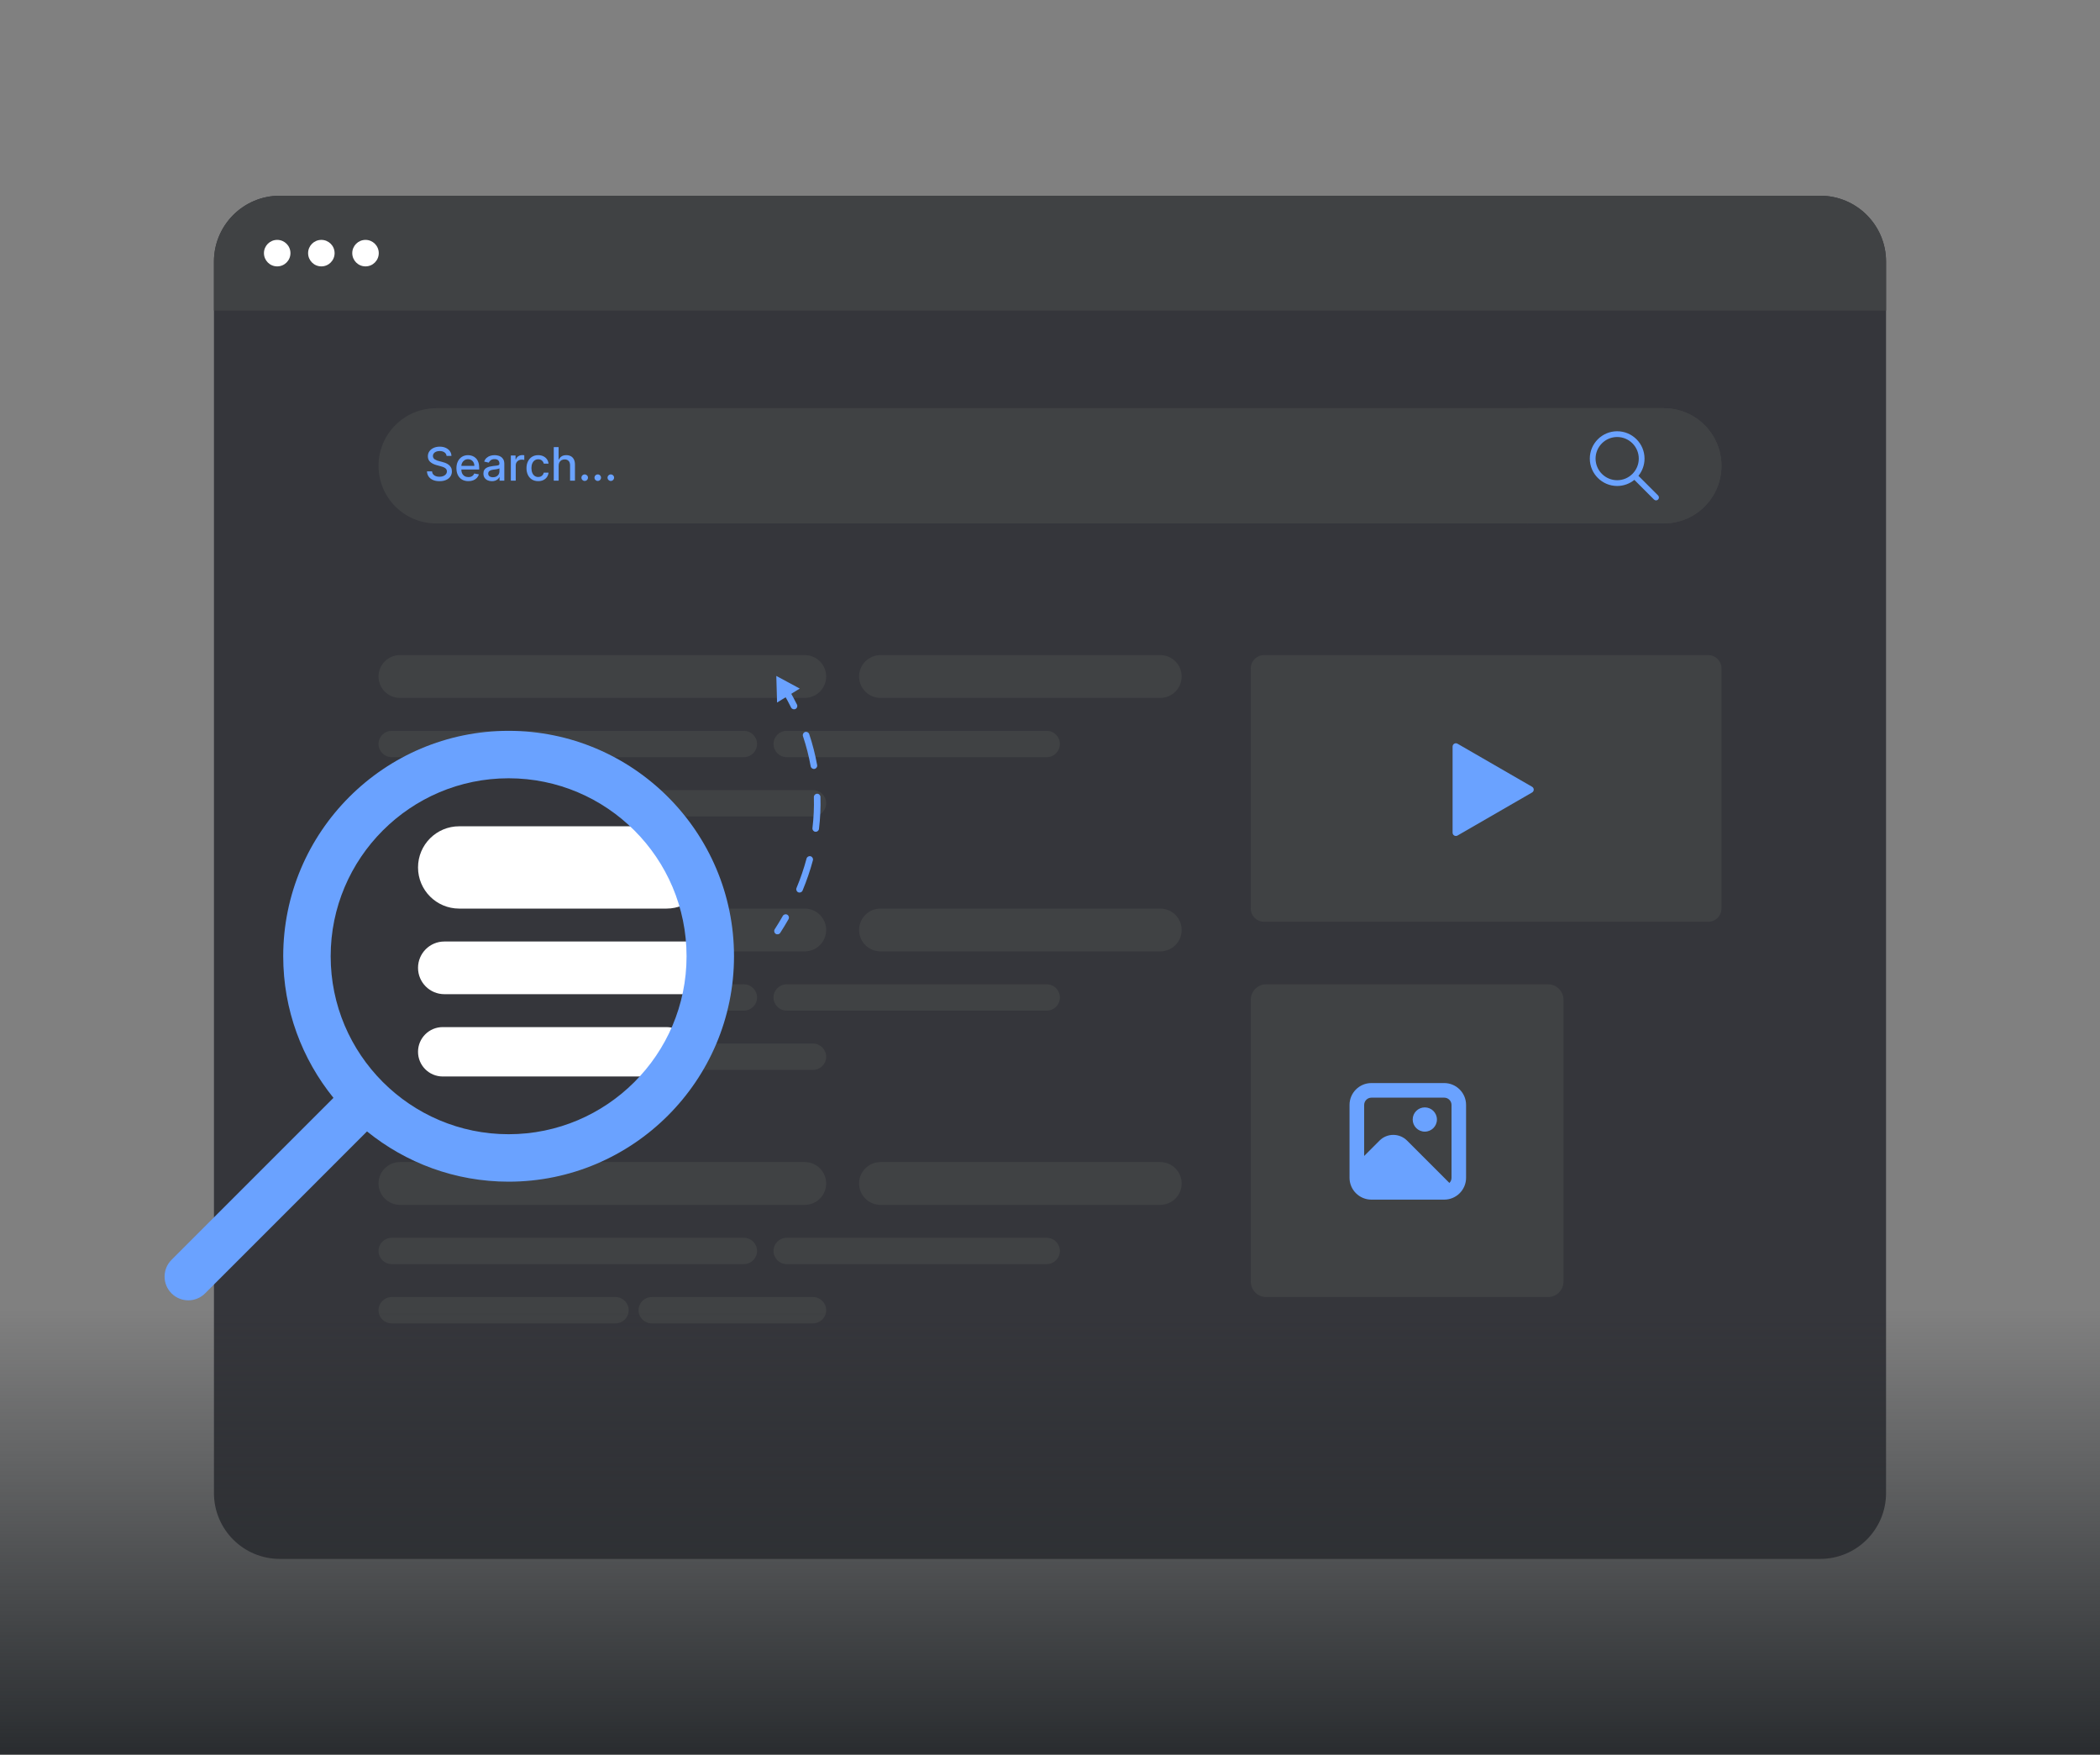 <?xml version="1.0" encoding="UTF-8"?> <svg xmlns="http://www.w3.org/2000/svg" width="638" height="533" viewBox="0 0 638 533" fill="none"><rect x="0" y="0" width="638" height="533" fill="#808080" stroke="none"/><path d="M65 79.454C65 68.408 73.954 59.454 85 59.454H553C564.046 59.454 573 68.408 573 79.454V453.546C573 464.591 564.046 473.546 553 473.546H85C73.954 473.546 65 464.591 65 453.546V79.454Z" fill="#35363B"></path><path d="M65 79.454C65 68.408 73.954 59.454 85 59.454H553C564.046 59.454 573 68.408 573 79.454V94.334H65V79.454Z" fill="#404244"></path><path d="M107.021 76.894C107.021 74.671 108.823 72.87 111.046 72.87C113.269 72.87 115.071 74.671 115.071 76.894C115.071 79.117 113.269 80.919 111.046 80.919C108.823 80.919 107.021 79.117 107.021 76.894Z" fill="white"></path><path d="M93.606 76.894C93.606 74.671 95.407 72.87 97.63 72.87C99.853 72.87 101.655 74.671 101.655 76.894C101.655 79.117 99.853 80.919 97.63 80.919C95.407 80.919 93.606 79.117 93.606 76.894Z" fill="white"></path><path d="M80.19 76.894C80.19 74.671 81.992 72.87 84.215 72.87C86.438 72.87 88.24 74.671 88.24 76.894C88.24 79.117 86.438 80.919 84.215 80.919C81.992 80.919 80.19 79.117 80.19 76.894Z" fill="white"></path><path d="M115 141.5C115 131.835 122.835 124 132.5 124H505.5C515.165 124 523 131.835 523 141.5C523 151.165 515.165 159 505.5 159H132.5C122.835 159 115 151.165 115 141.5Z" fill="#404244"></path><path d="M464 124H505.5C515.165 124 523 131.835 523 141.5C523 151.165 515.165 159 505.5 159H464V124Z" fill="#404244"></path><path d="M185.57 146.095C185.299 146.095 185.065 145.998 184.869 145.806C184.674 145.611 184.576 145.375 184.576 145.1C184.576 144.828 184.674 144.596 184.869 144.404C185.065 144.209 185.299 144.111 185.57 144.111C185.842 144.111 186.076 144.209 186.271 144.404C186.467 144.596 186.565 144.828 186.565 145.1C186.565 145.282 186.518 145.45 186.426 145.602C186.336 145.751 186.217 145.871 186.068 145.96C185.919 146.05 185.753 146.095 185.57 146.095Z" fill="#6AA2FF"></path><path d="M181.606 146.095C181.334 146.095 181.1 145.998 180.905 145.806C180.709 145.611 180.611 145.375 180.611 145.1C180.611 144.828 180.709 144.596 180.905 144.404C181.1 144.209 181.334 144.111 181.606 144.111C181.877 144.111 182.111 144.209 182.307 144.404C182.502 144.596 182.6 144.828 182.6 145.1C182.6 145.282 182.554 145.45 182.461 145.602C182.371 145.751 182.252 145.871 182.103 145.96C181.954 146.05 181.788 146.095 181.606 146.095Z" fill="#6AA2FF"></path><path d="M177.641 146.095C177.369 146.095 177.135 145.998 176.94 145.806C176.744 145.611 176.646 145.375 176.646 145.1C176.646 144.828 176.744 144.596 176.94 144.404C177.135 144.209 177.369 144.111 177.641 144.111C177.913 144.111 178.146 144.209 178.342 144.404C178.537 144.596 178.635 144.828 178.635 145.1C178.635 145.282 178.589 145.45 178.496 145.602C178.406 145.751 178.287 145.871 178.138 145.96C177.989 146.05 177.823 146.095 177.641 146.095Z" fill="#6AA2FF"></path><path d="M169.726 141.466V146H168.239V135.818H169.706V139.606H169.8C169.979 139.195 170.253 138.869 170.621 138.627C170.989 138.385 171.469 138.264 172.062 138.264C172.586 138.264 173.043 138.372 173.435 138.587C173.829 138.803 174.134 139.124 174.349 139.552C174.568 139.976 174.677 140.506 174.677 141.143V146H173.191V141.322C173.191 140.762 173.047 140.327 172.758 140.019C172.47 139.708 172.069 139.552 171.555 139.552C171.204 139.552 170.889 139.626 170.611 139.776C170.336 139.925 170.119 140.143 169.959 140.432C169.804 140.717 169.726 141.061 169.726 141.466Z" fill="#6AA2FF"></path><path d="M163.513 146.154C162.774 146.154 162.137 145.987 161.604 145.652C161.073 145.314 160.666 144.848 160.381 144.255C160.096 143.662 159.953 142.982 159.953 142.217C159.953 141.441 160.099 140.757 160.391 140.163C160.682 139.567 161.093 139.101 161.624 138.766C162.154 138.432 162.779 138.264 163.498 138.264C164.078 138.264 164.595 138.372 165.049 138.587C165.503 138.799 165.869 139.098 166.148 139.482C166.429 139.867 166.597 140.316 166.65 140.83H165.203C165.124 140.472 164.941 140.163 164.656 139.905C164.375 139.646 163.997 139.517 163.523 139.517C163.108 139.517 162.746 139.626 162.434 139.845C162.126 140.061 161.885 140.369 161.713 140.77C161.541 141.168 161.455 141.638 161.455 142.182C161.455 142.739 161.539 143.219 161.708 143.624C161.877 144.028 162.116 144.341 162.424 144.563C162.736 144.785 163.102 144.896 163.523 144.896C163.804 144.896 164.06 144.845 164.288 144.742C164.52 144.636 164.714 144.485 164.87 144.29C165.029 144.094 165.14 143.859 165.203 143.584H166.65C166.597 144.078 166.436 144.518 166.168 144.906C165.899 145.294 165.54 145.599 165.089 145.821C164.641 146.043 164.116 146.154 163.513 146.154Z" fill="#6AA2FF"></path><path d="M155.196 146V138.364H156.633V139.577H156.713C156.852 139.166 157.097 138.843 157.448 138.607C157.803 138.369 158.204 138.249 158.652 138.249C158.744 138.249 158.854 138.253 158.98 138.259C159.109 138.266 159.21 138.274 159.283 138.284V139.706C159.223 139.689 159.117 139.671 158.965 139.651C158.812 139.628 158.66 139.616 158.507 139.616C158.156 139.616 157.843 139.691 157.568 139.84C157.296 139.986 157.081 140.19 156.921 140.452C156.762 140.71 156.683 141.005 156.683 141.337V146H155.196Z" fill="#6AA2FF"></path><path d="M149.448 146.169C148.965 146.169 148.527 146.08 148.136 145.901C147.745 145.718 147.435 145.455 147.206 145.11C146.981 144.765 146.868 144.343 146.868 143.842C146.868 143.411 146.951 143.057 147.117 142.778C147.282 142.5 147.506 142.28 147.788 142.117C148.07 141.955 148.385 141.832 148.733 141.749C149.081 141.666 149.435 141.603 149.796 141.56C150.254 141.507 150.625 141.464 150.91 141.431C151.195 141.395 151.402 141.337 151.532 141.257C151.661 141.178 151.725 141.048 151.725 140.869V140.834C151.725 140.4 151.603 140.064 151.358 139.825C151.116 139.587 150.754 139.467 150.274 139.467C149.773 139.467 149.379 139.578 149.09 139.8C148.805 140.019 148.608 140.263 148.499 140.531L147.102 140.213C147.268 139.749 147.51 139.374 147.828 139.089C148.149 138.801 148.519 138.592 148.936 138.463C149.354 138.33 149.793 138.264 150.254 138.264C150.559 138.264 150.882 138.301 151.223 138.374C151.568 138.443 151.889 138.572 152.188 138.761C152.489 138.95 152.736 139.22 152.929 139.572C153.121 139.92 153.217 140.372 153.217 140.929V146H151.765V144.956H151.706C151.609 145.148 151.465 145.337 151.273 145.523C151.081 145.708 150.834 145.862 150.532 145.985C150.231 146.108 149.869 146.169 149.448 146.169ZM149.772 144.976C150.183 144.976 150.534 144.895 150.826 144.732C151.121 144.57 151.344 144.358 151.497 144.096C151.652 143.831 151.73 143.547 151.73 143.246V142.261C151.677 142.314 151.575 142.364 151.422 142.41C151.273 142.454 151.102 142.492 150.91 142.525C150.718 142.555 150.531 142.583 150.348 142.609C150.166 142.633 150.014 142.652 149.891 142.669C149.603 142.705 149.339 142.767 149.1 142.853C148.865 142.939 148.676 143.063 148.534 143.226C148.394 143.385 148.325 143.597 148.325 143.862C148.325 144.23 148.461 144.508 148.733 144.697C149.004 144.883 149.351 144.976 149.772 144.976Z" fill="#6AA2FF"></path><path d="M142.3 146.154C141.548 146.154 140.9 145.993 140.356 145.672C139.816 145.347 139.398 144.891 139.104 144.305C138.812 143.715 138.666 143.024 138.666 142.231C138.666 141.449 138.812 140.76 139.104 140.163C139.398 139.567 139.809 139.101 140.336 138.766C140.867 138.432 141.487 138.264 142.196 138.264C142.627 138.264 143.044 138.335 143.449 138.478C143.853 138.62 144.216 138.844 144.537 139.149C144.859 139.454 145.113 139.85 145.298 140.337C145.484 140.821 145.577 141.41 145.577 142.102V142.629H139.506V141.516H144.12C144.12 141.124 144.04 140.778 143.881 140.477C143.722 140.172 143.498 139.931 143.21 139.756C142.925 139.58 142.59 139.492 142.206 139.492C141.788 139.492 141.424 139.595 141.112 139.8C140.804 140.003 140.565 140.268 140.396 140.596C140.23 140.921 140.148 141.274 140.148 141.655V142.525C140.148 143.035 140.237 143.469 140.416 143.827C140.598 144.185 140.852 144.459 141.177 144.648C141.501 144.833 141.881 144.926 142.315 144.926C142.597 144.926 142.854 144.886 143.086 144.807C143.318 144.724 143.518 144.601 143.687 144.439C143.856 144.276 143.986 144.076 144.075 143.837L145.482 144.091C145.369 144.505 145.167 144.868 144.876 145.18C144.587 145.488 144.224 145.728 143.787 145.901C143.353 146.07 142.857 146.154 142.3 146.154Z" fill="#6AA2FF"></path><path d="M135.672 138.493C135.619 138.022 135.4 137.658 135.016 137.399C134.631 137.137 134.147 137.006 133.564 137.006C133.146 137.006 132.785 137.073 132.48 137.205C132.175 137.334 131.938 137.513 131.769 137.742C131.603 137.968 131.521 138.224 131.521 138.513C131.521 138.755 131.577 138.964 131.69 139.139C131.806 139.315 131.956 139.462 132.142 139.582C132.331 139.698 132.533 139.795 132.748 139.875C132.964 139.951 133.171 140.014 133.37 140.064L134.364 140.322C134.689 140.402 135.022 140.51 135.364 140.646C135.705 140.781 136.021 140.96 136.313 141.183C136.605 141.405 136.84 141.68 137.019 142.008C137.201 142.336 137.293 142.729 137.293 143.186C137.293 143.763 137.143 144.275 136.845 144.722C136.55 145.17 136.121 145.523 135.557 145.781C134.997 146.04 134.32 146.169 133.524 146.169C132.762 146.169 132.102 146.048 131.545 145.806C130.989 145.564 130.553 145.221 130.238 144.777C129.923 144.33 129.749 143.799 129.716 143.186H131.257C131.287 143.554 131.406 143.861 131.615 144.106C131.827 144.348 132.097 144.528 132.425 144.648C132.757 144.764 133.12 144.822 133.514 144.822C133.948 144.822 134.334 144.754 134.672 144.618C135.014 144.479 135.282 144.286 135.478 144.041C135.673 143.793 135.771 143.503 135.771 143.171C135.771 142.87 135.685 142.623 135.513 142.43C135.344 142.238 135.113 142.079 134.822 141.953C134.533 141.827 134.207 141.716 133.842 141.62L132.639 141.292C131.824 141.07 131.177 140.743 130.7 140.312C130.226 139.882 129.989 139.312 129.989 138.602C129.989 138.016 130.148 137.504 130.467 137.066C130.785 136.629 131.216 136.289 131.759 136.047C132.303 135.802 132.916 135.679 133.599 135.679C134.288 135.679 134.896 135.8 135.423 136.042C135.954 136.284 136.371 136.617 136.676 137.041C136.981 137.462 137.14 137.946 137.153 138.493H135.672Z" fill="#6AA2FF"></path><path d="M115 205.5C115 201.91 117.91 199 121.5 199H244.5C248.09 199 251 201.91 251 205.5C251 209.09 248.09 212 244.5 212H121.5C117.91 212 115 209.09 115 205.5Z" fill="#404244"></path><path d="M115 282.5C115 278.91 117.91 276 121.5 276H244.5C248.09 276 251 278.91 251 282.5C251 286.09 248.09 289 244.5 289H121.5C117.91 289 115 286.09 115 282.5Z" fill="#404244"></path><path d="M115 359.5C115 355.91 117.91 353 121.5 353H244.5C248.09 353 251 355.91 251 359.5C251 363.09 248.09 366 244.5 366H121.5C117.91 366 115 363.09 115 359.5Z" fill="#404244"></path><path d="M115 226C115 223.791 116.791 222 119 222H226C228.209 222 230 223.791 230 226C230 228.209 228.209 230 226 230H119C116.791 230 115 228.209 115 226Z" fill="#404244"></path><path d="M115 380C115 377.791 116.791 376 119 376H226C228.209 376 230 377.791 230 380C230 382.209 228.209 384 226 384H119C116.791 384 115 382.209 115 380Z" fill="#404244"></path><path d="M115 303C115 300.791 116.791 299 119 299H226C228.209 299 230 300.791 230 303C230 305.209 228.209 307 226 307H119C116.791 307 115 305.209 115 303Z" fill="#404244"></path><path d="M115 398C115 395.791 116.791 394 119 394H187C189.209 394 191 395.791 191 398C191 400.209 189.209 402 187 402H119C116.791 402 115 400.209 115 398Z" fill="#404244"></path><path d="M115 244C115 241.791 116.791 240 119 240H187C189.209 240 191 241.791 191 244C191 246.209 189.209 248 187 248H119C116.791 248 115 246.209 115 244Z" fill="#404244"></path><path d="M115 321C115 318.791 116.791 317 119 317H187C189.209 317 191 318.791 191 321C191 323.209 189.209 325 187 325H119C116.791 325 115 323.209 115 321Z" fill="#404244"></path><path d="M261 359.5C261 355.91 263.91 353 267.5 353H352.5C356.09 353 359 355.91 359 359.5C359 363.09 356.09 366 352.5 366H267.5C263.91 366 261 363.09 261 359.5Z" fill="#404244"></path><path d="M261 205.5C261 201.91 263.91 199 267.5 199H352.5C356.09 199 359 201.91 359 205.5C359 209.09 356.09 212 352.5 212H267.5C263.91 212 261 209.09 261 205.5Z" fill="#404244"></path><path d="M235 380C235 377.791 236.791 376 239 376H318C320.209 376 322 377.791 322 380C322 382.209 320.209 384 318 384H239C236.791 384 235 382.209 235 380Z" fill="#404244"></path><path d="M261 282.5C261 278.91 263.91 276 267.5 276H352.5C356.09 276 359 278.91 359 282.5C359 286.09 356.09 289 352.5 289H267.5C263.91 289 261 286.09 261 282.5Z" fill="#404244"></path><path d="M194 398C194 395.791 195.791 394 198 394H247C249.209 394 251 395.791 251 398C251 400.209 249.209 402 247 402H198C195.791 402 194 400.209 194 398Z" fill="#404244"></path><path d="M235 226C235 223.791 236.791 222 239 222H318C320.209 222 322 223.791 322 226C322 228.209 320.209 230 318 230H239C236.791 230 235 228.209 235 226Z" fill="#404244"></path><path d="M235 303C235 300.791 236.791 299 239 299H318C320.209 299 322 300.791 322 303C322 305.209 320.209 307 318 307H239C236.791 307 235 305.209 235 303Z" fill="#404244"></path><path d="M194 244C194 241.791 195.791 240 198 240H247C249.209 240 251 241.791 251 244C251 246.209 249.209 248 247 248H198C195.791 248 194 246.209 194 244Z" fill="#404244"></path><path d="M194 321C194 318.791 195.791 317 198 317H247C249.209 317 251 318.791 251 321C251 323.209 249.209 325 247 325H198C195.791 325 194 323.209 194 321Z" fill="#404244"></path><path d="M380 203C380 200.791 381.791 199 384 199H519C521.209 199 523 200.791 523 203V276C523 278.209 521.209 280 519 280H384C381.791 280 380 278.209 380 276V203Z" fill="#404244"></path><path d="M380 303.691C380 301.1 382.1 299 384.691 299H470.309C472.9 299 475 301.1 475 303.691V389.309C475 391.9 472.9 394 470.309 394H384.691C382.1 394 380 391.9 380 389.309V303.691Z" fill="#404244"></path><path d="M438.77 329H416.638C412.979 329 410 331.979 410 335.638V357.77C410 361.429 412.979 364.408 416.638 364.408H438.77C442.429 364.408 445.408 361.429 445.408 357.77V335.638C445.408 331.979 442.429 329 438.77 329ZM416.638 333.433H438.77C439.99 333.433 440.986 334.419 440.986 335.65V357.781C440.986 358.368 440.752 358.931 440.341 359.341L427.464 346.464C425.165 344.165 421.423 344.165 419.125 346.464L414.445 351.143V335.65C414.445 334.43 415.43 333.433 416.662 333.433H416.638Z" fill="#6AA2FF"></path><path d="M432.87 343.754C434.904 343.754 436.553 342.105 436.553 340.071C436.553 338.037 434.904 336.389 432.87 336.389C430.836 336.389 429.188 338.037 429.188 340.071C429.188 342.105 430.836 343.754 432.87 343.754Z" fill="#6AA2FF"></path><path d="M441.311 226.783C441.311 226.013 442.144 225.532 442.811 225.917L465.465 238.997C466.132 239.381 466.132 240.344 465.465 240.729L442.811 253.808C442.144 254.193 441.311 253.712 441.311 252.942L441.311 226.783Z" fill="#6AA2FF"></path><path d="M503.744 150.506L497.772 144.535C498.929 143.106 499.625 141.29 499.625 139.313C499.625 134.729 495.896 131 491.312 131C486.729 131 483 134.729 483 139.312C483 143.896 486.729 147.625 491.313 147.625C493.29 147.625 495.106 146.929 496.535 145.772L502.506 151.744C502.677 151.914 502.901 152 503.125 152C503.349 152 503.573 151.914 503.744 151.744C504.086 151.402 504.086 150.848 503.744 150.506ZM491.313 145.875C487.694 145.875 484.75 142.931 484.75 139.312C484.75 135.693 487.694 132.75 491.313 132.75C494.932 132.75 497.875 135.693 497.875 139.312C497.875 142.931 494.931 145.875 491.313 145.875Z" fill="#6AA2FF"></path><path d="M211.001 290.498C211.001 321.15 186.153 345.998 155.501 345.998C124.849 345.998 100.001 321.15 100.001 290.498C100.001 259.846 124.849 234.998 155.501 234.998C186.153 234.998 211.001 259.846 211.001 290.498Z" fill="#35363B"></path><path d="M127.001 263.5C127.001 256.596 132.597 251 139.501 251H202.501C209.405 251 215.001 256.596 215.001 263.5C215.001 270.404 209.405 276 202.501 276H139.501C132.597 276 127.001 270.404 127.001 263.5Z" fill="white"></path><path d="M127.001 294C127.001 289.582 130.583 286 135.001 286H211.001C215.419 286 219.001 289.582 219.001 294C219.001 298.418 215.419 302 211.001 302H135.001C130.583 302 127.001 298.418 127.001 294Z" fill="white"></path><path d="M127.001 319.5C127.001 315.358 130.359 312 134.501 312H202.501C206.643 312 210.001 315.358 210.001 319.5C210.001 323.642 206.643 327 202.501 327H134.501C130.359 327 127.001 323.642 127.001 319.5Z" fill="white"></path><path d="M52.114 382.693L101.311 333.497C91.781 321.726 86.043 306.769 86.043 290.478C86.043 252.722 116.765 222 154.522 222C192.279 222 223 252.721 223 290.478C223 328.235 192.278 358.956 154.522 358.956C138.231 358.956 123.274 353.219 111.503 343.689L62.307 392.886C60.901 394.291 59.056 394.998 57.21 394.998C55.365 394.998 53.52 394.291 52.114 392.886C49.296 390.067 49.296 385.512 52.114 382.693ZM154.522 344.54C184.335 344.54 208.583 320.291 208.583 290.478C208.583 260.665 184.335 236.416 154.522 236.416C124.708 236.416 100.46 260.665 100.46 290.478C100.46 320.291 124.709 344.54 154.522 344.54Z" fill="#6AA2FF"></path><path d="M638 398H0V533H638V398Z" fill="url(#paint0_linear_4736_4544)"></path><path fill-rule="evenodd" clip-rule="evenodd" d="M247.262 242.138C247.351 245.269 247.207 248.411 246.83 251.552C246.764 252.1 247.156 252.598 247.704 252.664C248.252 252.73 248.75 252.339 248.816 251.791C249.205 248.553 249.353 245.312 249.261 242.081C249.246 241.529 248.785 241.094 248.233 241.11C247.681 241.125 247.246 241.586 247.262 242.138ZM247.452 233.571C247.996 233.474 248.357 232.954 248.26 232.41C247.691 229.244 246.886 226.101 245.846 222.996C245.67 222.473 245.104 222.19 244.58 222.366C244.056 222.541 243.774 223.108 243.949 223.632C244.959 226.646 245.74 229.694 246.291 232.764C246.389 233.308 246.909 233.669 247.452 233.571ZM246.262 260.104C245.729 259.961 245.18 260.278 245.037 260.811C244.235 263.805 243.219 266.788 241.987 269.746C241.774 270.256 242.016 270.841 242.525 271.054C243.035 271.266 243.621 271.025 243.833 270.515C245.098 267.476 246.144 264.41 246.969 261.328C247.112 260.795 246.796 260.247 246.262 260.104ZM241.676 215.365C242.171 215.12 242.372 214.52 242.127 214.025C241.413 212.588 240.645 211.162 239.825 209.749C239.548 209.272 238.936 209.109 238.458 209.387C237.981 209.664 237.818 210.276 238.096 210.754C238.894 212.129 239.641 213.517 240.336 214.915C240.581 215.409 241.181 215.611 241.676 215.365ZM239.182 277.857C238.702 277.584 238.092 277.752 237.819 278.233C237.048 279.591 236.23 280.941 235.364 282.282C235.065 282.746 235.198 283.365 235.662 283.665C236.127 283.964 236.745 283.831 237.045 283.367C237.931 281.994 238.768 280.611 239.558 279.22C239.831 278.74 239.663 278.13 239.182 277.857Z" fill="#6AA2FF"></path><path d="M236.08 213.41L235.849 205.323L242.973 209.163L236.08 213.41Z" fill="#6AA2FF"></path><defs><linearGradient id="paint0_linear_4736_4544" x1="319" y1="398" x2="319" y2="533" gradientUnits="userSpaceOnUse"><stop stop-color="#292C2F" stop-opacity="0"></stop><stop offset="1" stop-color="#292C2F"></stop></linearGradient></defs></svg> 